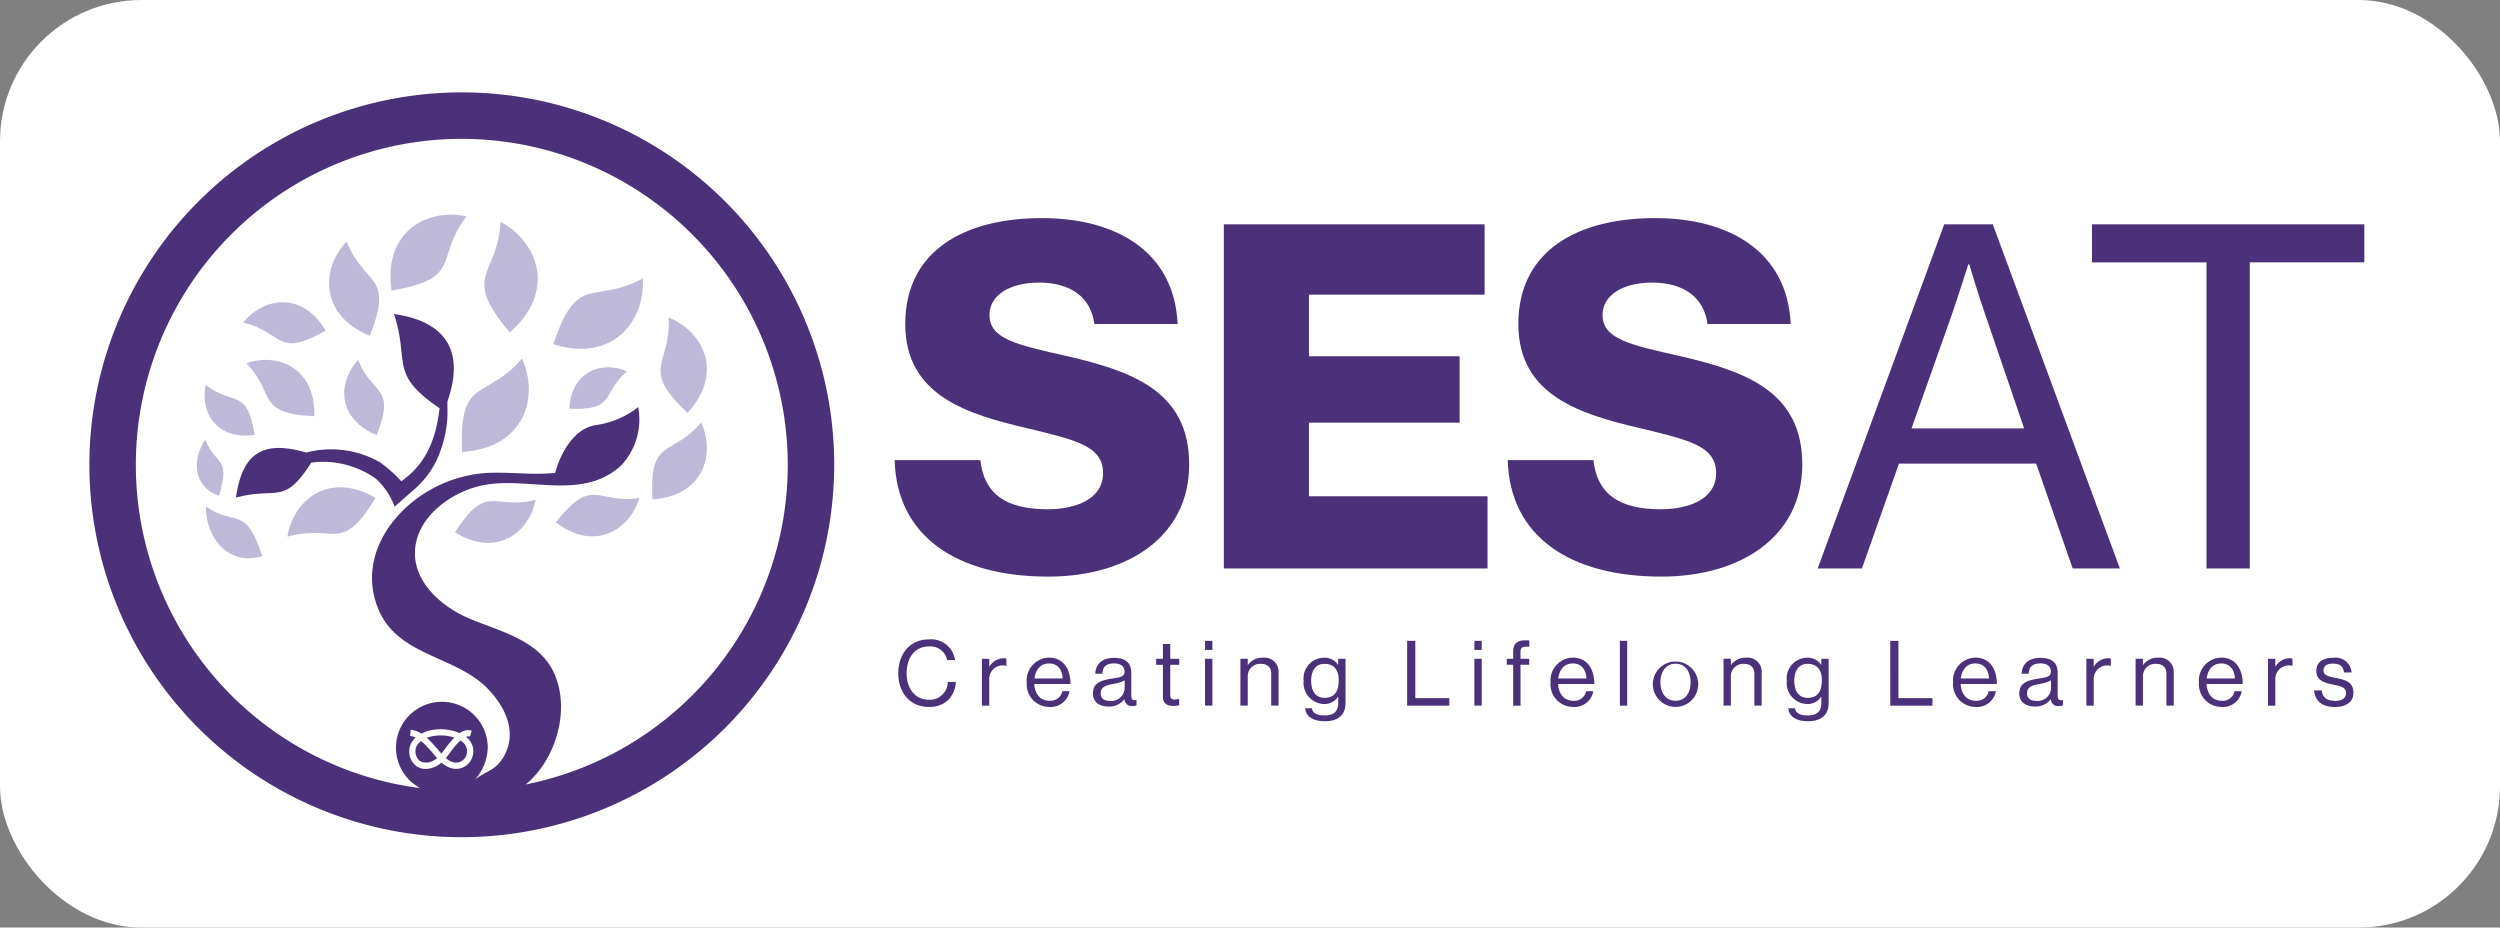 <svg id="Logo" xmlns="http://www.w3.org/2000/svg" xmlns:xlink="http://www.w3.org/1999/xlink" width="283" height="105" viewBox="0 0 283 105">
  <rect x="0" y="0" width="283" height="105" fill="#808080" stroke="none"/>
  <defs>
    <clipPath id="clip-path">
      <rect id="Rectangle_12545" data-name="Rectangle 12545" width="261.421" height="84.336" fill="none"/>
    </clipPath>
  </defs>
  <rect id="Rectangle_12537" data-name="Rectangle 12537" width="283" height="105" rx="16" fill="#fff"/>
  <g id="Group_12022" data-name="Group 12022" transform="translate(10.12 10.458)">
    <g id="Group_12021" data-name="Group 12021" clip-path="url(#clip-path)">
      <path id="Path_6202" data-name="Path 6202" d="M225.431,62.594h9.7c.436,3.922,3,5.557,7.627,5.557,3.159,0,6.264-1.144,6.264-4.086,0-3.105-3.159-3.759-8.5-5.066-6.755-1.579-13.891-3.649-13.891-11.821,0-8.335,6.755-11.985,15.471-11.985,8.443,0,14.981,3.814,15.362,11.985h-9.424c-.382-3-2.67-4.685-6.265-4.685-3.378,0-5.611,1.471-5.611,3.649,0,2.724,3,3.378,8.825,4.685,7.245,1.689,13.782,3.923,13.782,12.257,0,8.171-6.973,12.693-15.961,12.693-10.351,0-17.16-4.576-17.378-13.183" transform="translate(-134.275 -20.962)" fill="#4a317a"/>
      <path id="Path_6203" data-name="Path 6203" d="M317.577,36.944H347.1V44.9H327.219v6.973H344.27v7.517H327.219v8.335H347.43v8.171H317.577Z" transform="translate(-189.161 -22.005)" fill="#4a317a"/>
      <path id="Path_6204" data-name="Path 6204" d="M397.059,62.594h9.7c.436,3.922,3,5.557,7.627,5.557,3.16,0,6.265-1.144,6.265-4.086,0-3.105-3.159-3.759-8.5-5.066-6.755-1.579-13.891-3.649-13.891-11.821,0-8.335,6.755-11.985,15.471-11.985,8.443,0,14.98,3.814,15.362,11.985h-9.424c-.381-3-2.669-4.685-6.265-4.685-3.378,0-5.611,1.471-5.611,3.649,0,2.724,3,3.378,8.825,4.685,7.245,1.689,13.783,3.923,13.783,12.257,0,8.171-6.973,12.693-15.961,12.693-10.35,0-17.16-4.576-17.378-13.183" transform="translate(-236.504 -20.962)" fill="#4a317a"/>
      <path id="Path_6205" data-name="Path 6205" d="M498.146,36.945h5.5L518.03,75.9h-5.338l-4.14-11.876H493.026L488.831,75.9h-5.012Zm-3.7,23.1h12.747l-4.467-13.074c-.763-2.179-1.743-5.5-1.743-5.5h-.109s-1.035,3.268-1.8,5.5Z" transform="translate(-288.181 -22.006)" fill="#4a317a"/>
      <path id="Path_6206" data-name="Path 6206" d="M560.607,36.944H591.44v4.3H578.475V75.895h-4.9V41.248H560.607Z" transform="translate(-333.919 -22.005)" fill="#4a317a"/>
      <path id="Path_6207" data-name="Path 6207" d="M226.446,156.961c0-2.155,1.293-3.828,3.478-3.828a2.72,2.72,0,0,1,2.945,2.34h-.9a1.913,1.913,0,0,0-2.063-1.539c-1.611,0-2.514,1.3-2.514,3.027,0,1.8,1,3.006,2.524,3.006a2.034,2.034,0,0,0,2.134-2.021h.913a3.118,3.118,0,0,1-.882,2.062,3.042,3.042,0,0,1-2.2.77c-2.082,0-3.437-1.59-3.437-3.817" transform="translate(-134.88 -91.212)" fill="#4a317a"/>
      <path id="Path_6208" data-name="Path 6208" d="M250.693,159.356h.021a1.882,1.882,0,0,1,1.58-.944.8.8,0,0,1,.339.061v.8H252.6a1,1,0,0,0-.37-.051,1.529,1.529,0,0,0-1.539,1.611v2.945h-.831v-5.305h.831Z" transform="translate(-148.827 -94.356)" fill="#4a317a"/>
      <path id="Path_6209" data-name="Path 6209" d="M262.395,161.025a2.589,2.589,0,0,1,2.514-2.791c1.59,0,2.442,1.231,2.442,2.986h-4.1c.061,1.077.647,1.9,1.714,1.9a1.375,1.375,0,0,0,1.467-1.087h.811a2.158,2.158,0,0,1-2.278,1.785,2.562,2.562,0,0,1-2.565-2.791m.872-.431h3.191c-.051-1.057-.6-1.7-1.549-1.7-.985,0-1.519.739-1.642,1.7" transform="translate(-156.292 -94.25)" fill="#4a317a"/>
      <path id="Path_6210" data-name="Path 6210" d="M284.511,162.98h-.01a2.132,2.132,0,0,1-1.765.841c-1.006,0-1.8-.472-1.8-1.478,0-1.251.985-1.508,2.309-1.713.749-.113,1.273-.185,1.273-.759,0-.6-.431-.934-1.19-.934-.862,0-1.293.37-1.324,1.17h-.8c.031-1.026.708-1.8,2.114-1.8,1.129,0,1.96.421,1.96,1.683v2.524c0,.431.1.667.564.564h.031v.606a1.139,1.139,0,0,1-.451.082.816.816,0,0,1-.913-.79m.021-1.221v-.9a3.819,3.819,0,0,1-1.211.39c-.831.154-1.5.3-1.5,1.078,0,.708.554.862,1.1.862a1.5,1.5,0,0,0,1.611-1.426" transform="translate(-167.339 -94.296)" fill="#4a317a"/>
      <path id="Path_6211" data-name="Path 6211" d="M298.624,156.1h.769v-1.672h.831V156.1h1.026v.677h-1.026v3.448c0,.369.2.493.534.493a1.577,1.577,0,0,0,.441-.072h.031v.719a3.25,3.25,0,0,1-.667.072c-.677,0-1.17-.277-1.17-1.026v-3.632h-.769Z" transform="translate(-177.872 -91.983)" fill="#4a317a"/>
      <path id="Path_6212" data-name="Path 6212" d="M312.323,153.54h.831v1.026h-.831Zm0,2.031h.831v5.3h-.831Z" transform="translate(-186.032 -91.454)" fill="#4a317a"/>
      <path id="Path_6213" data-name="Path 6213" d="M323.048,159.081h.021a1.988,1.988,0,0,1,1.683-.821,1.594,1.594,0,0,1,1.786,1.7v3.725h-.831v-3.653c0-.687-.451-1.078-1.2-1.078a1.4,1.4,0,0,0-1.457,1.467v3.263h-.831v-5.305h.831Z" transform="translate(-191.925 -94.266)" fill="#4a317a"/>
      <path id="Path_6214" data-name="Path 6214" d="M340.091,163.986h.77c.082.585.636.81,1.457.81.975,0,1.519-.441,1.519-1.365v-.749h-.021a1.81,1.81,0,0,1-1.57.821,2.383,2.383,0,0,1-2.319-2.627,2.351,2.351,0,0,1,2.267-2.617,1.837,1.837,0,0,1,1.621.8h.021v-.677h.831V163.4c0,1.4-.923,2.052-2.329,2.052-1.375,0-2.155-.554-2.247-1.467m3.807-3.15c0-1.159-.493-1.878-1.621-1.878-1,0-1.5.78-1.5,1.929s.523,1.919,1.509,1.919c1.221,0,1.611-.851,1.611-1.97" transform="translate(-202.474 -94.266)" fill="#4a317a"/>
      <path id="Path_6215" data-name="Path 6215" d="M368.9,153.54h.924v6.485h3.848v.852H368.9Z" transform="translate(-219.731 -91.454)" fill="#4a317a"/>
      <path id="Path_6216" data-name="Path 6216" d="M387.724,153.54h.831v1.026h-.831Zm0,2.031h.831v5.3h-.831Z" transform="translate(-230.943 -91.454)" fill="#4a317a"/>
      <path id="Path_6217" data-name="Path 6217" d="M396.781,155.48h.729v-.852c0-.913.523-1.242,1.405-1.242.175,0,.308.01.421.021v.708c-.144-.01-.185-.01-.267-.01-.533,0-.729.133-.729.564v.811h.985v.677h-.985v4.628h-.831v-4.628h-.729Z" transform="translate(-236.338 -91.363)" fill="#4a317a"/>
      <path id="Path_6218" data-name="Path 6218" d="M409.035,161.025a2.589,2.589,0,0,1,2.514-2.791c1.59,0,2.442,1.231,2.442,2.986h-4.1c.062,1.077.647,1.9,1.714,1.9a1.374,1.374,0,0,0,1.467-1.087h.811a2.158,2.158,0,0,1-2.278,1.785,2.562,2.562,0,0,1-2.565-2.791m.872-.431H413.1c-.051-1.057-.6-1.7-1.549-1.7-.985,0-1.519.739-1.642,1.7" transform="translate(-243.637 -94.25)" fill="#4a317a"/>
      <rect id="Rectangle_12544" data-name="Rectangle 12544" width="0.831" height="7.337" transform="translate(173.246 62.086)" fill="#4a317a"/>
      <path id="Path_6219" data-name="Path 6219" d="M437.7,161.025a2.57,2.57,0,1,1,2.565,2.791,2.585,2.585,0,0,1-2.565-2.791m4.268,0c0-1.17-.575-2.1-1.7-2.1s-1.714.934-1.714,2.1.585,2.093,1.714,2.093,1.7-.924,1.7-2.093" transform="translate(-260.713 -94.25)" fill="#4a317a"/>
      <path id="Path_6220" data-name="Path 6220" d="M458.3,159.081h.021A1.987,1.987,0,0,1,460,158.26a1.594,1.594,0,0,1,1.786,1.7v3.725h-.831v-3.653c0-.687-.451-1.078-1.2-1.078a1.4,1.4,0,0,0-1.457,1.467v3.263h-.832v-5.305h.832Z" transform="translate(-272.484 -94.266)" fill="#4a317a"/>
      <path id="Path_6221" data-name="Path 6221" d="M475.339,163.986h.77c.082.585.636.81,1.457.81.974,0,1.519-.441,1.519-1.365v-.749h-.021a1.81,1.81,0,0,1-1.57.821,2.383,2.383,0,0,1-2.319-2.627,2.351,2.351,0,0,1,2.267-2.617,1.837,1.837,0,0,1,1.621.8h.021v-.677h.831V163.4c0,1.4-.923,2.052-2.329,2.052-1.375,0-2.155-.554-2.247-1.467m3.807-3.15c0-1.159-.493-1.878-1.622-1.878-1,0-1.5.78-1.5,1.929s.523,1.919,1.509,1.919c1.221,0,1.611-.851,1.611-1.97" transform="translate(-283.032 -94.266)" fill="#4a317a"/>
      <path id="Path_6222" data-name="Path 6222" d="M504.148,153.54h.924v6.485h3.848v.852h-4.771Z" transform="translate(-300.29 -91.454)" fill="#4a317a"/>
      <path id="Path_6223" data-name="Path 6223" d="M521.729,161.025a2.589,2.589,0,0,1,2.514-2.791c1.59,0,2.442,1.231,2.442,2.986h-4.1c.062,1.077.647,1.9,1.714,1.9a1.374,1.374,0,0,0,1.467-1.087h.811a2.158,2.158,0,0,1-2.278,1.785,2.562,2.562,0,0,1-2.565-2.791m.872-.431h3.191c-.051-1.057-.6-1.7-1.549-1.7-.985,0-1.519.739-1.642,1.7" transform="translate(-310.762 -94.25)" fill="#4a317a"/>
      <path id="Path_6224" data-name="Path 6224" d="M543.845,162.98h-.01a2.131,2.131,0,0,1-1.765.841c-1.006,0-1.8-.472-1.8-1.478,0-1.251.985-1.508,2.308-1.713.749-.113,1.273-.185,1.273-.759,0-.6-.431-.934-1.19-.934-.862,0-1.293.37-1.323,1.17h-.8c.031-1.026.708-1.8,2.114-1.8,1.129,0,1.96.421,1.96,1.683v2.524c0,.431.1.667.564.564h.031v.606a1.141,1.141,0,0,1-.451.082.816.816,0,0,1-.914-.79m.021-1.221v-.9a3.82,3.82,0,0,1-1.211.39c-.831.154-1.5.3-1.5,1.078,0,.708.554.862,1.1.862a1.5,1.5,0,0,0,1.61-1.426" transform="translate(-321.808 -94.296)" fill="#4a317a"/>
      <path id="Path_6225" data-name="Path 6225" d="M559.879,159.356h.02a1.882,1.882,0,0,1,1.58-.944.8.8,0,0,1,.339.061v.8h-.031a1,1,0,0,0-.369-.051,1.529,1.529,0,0,0-1.539,1.611v2.945h-.832v-5.305h.832Z" transform="translate(-332.99 -94.356)" fill="#4a317a"/>
      <path id="Path_6226" data-name="Path 6226" d="M573.655,159.081h.021a1.988,1.988,0,0,1,1.682-.821,1.594,1.594,0,0,1,1.786,1.7v3.725h-.831v-3.653c0-.687-.451-1.078-1.2-1.078a1.4,1.4,0,0,0-1.457,1.467v3.263h-.831v-5.305h.831Z" transform="translate(-341.196 -94.266)" fill="#4a317a"/>
      <path id="Path_6227" data-name="Path 6227" d="M590.559,161.025a2.589,2.589,0,0,1,2.514-2.791c1.59,0,2.442,1.231,2.442,2.986h-4.1c.062,1.077.647,1.9,1.714,1.9a1.374,1.374,0,0,0,1.467-1.087h.811a2.158,2.158,0,0,1-2.278,1.785,2.562,2.562,0,0,1-2.565-2.791m.872-.431h3.191c-.051-1.057-.6-1.7-1.549-1.7-.985,0-1.519.739-1.642,1.7" transform="translate(-351.759 -94.25)" fill="#4a317a"/>
      <path id="Path_6228" data-name="Path 6228" d="M610.72,159.356h.021a1.882,1.882,0,0,1,1.58-.944.8.8,0,0,1,.339.061v.8h-.031a1,1,0,0,0-.369-.051,1.529,1.529,0,0,0-1.539,1.611v2.945h-.831v-5.305h.831Z" transform="translate(-363.273 -94.356)" fill="#4a317a"/>
      <path id="Path_6229" data-name="Path 6229" d="M622.829,161.979h.851c.113.923.729,1.18,1.519,1.18.873,0,1.231-.38,1.231-.872,0-.6-.41-.749-1.385-.954-1.046-.216-1.98-.431-1.98-1.59,0-.883.677-1.457,1.909-1.457a1.809,1.809,0,0,1,2.083,1.663H626.2c-.082-.7-.462-1.006-1.252-1.006-.759,0-1.067.339-1.067.759,0,.575.513.687,1.427.872,1.067.216,1.96.452,1.96,1.672,0,1.068-.872,1.611-2.093,1.611-1.457,0-2.268-.688-2.35-1.878" transform="translate(-370.981 -94.281)" fill="#4a317a"/>
      <path id="Path_6230" data-name="Path 6230" d="M55.432,116.139c5.289-1.505,6.107,2.057,9.978-4.4-5.315-3.077-9.336.3-9.978,4.4" transform="translate(-33.017 -65.843)" fill="#beb9d9"/>
      <path id="Path_6231" data-name="Path 6231" d="M43.92,75.262c3.431,3.53.97,5.687,7.7,6,.17-5.5-4.2-7.231-7.7-6" transform="translate(-26.16 -44.604)" fill="#beb9d9"/>
      <path id="Path_6232" data-name="Path 6232" d="M72.911,74.92c1.639,4.1,4.3,2.872,2.1,8.5-4.564-1.869-4.389-6.082-2.1-8.5" transform="translate(-42.491 -44.625)" fill="#beb9d9"/>
      <path id="Path_6233" data-name="Path 6233" d="M111.068,74.511c-4.122,4.81-7.173,1.91-6.78,10.576,7.061-.427,8.773-6.23,6.78-10.576" transform="translate(-62.098 -44.382)" fill="#beb9d9"/>
      <path id="Path_6234" data-name="Path 6234" d="M140.873,77.413c-2.958,2.562-1.156,4.437-6.511,4.224.24-4.364,3.82-5.441,6.511-4.224" transform="translate(-80.031 -45.832)" fill="#beb9d9"/>
      <path id="Path_6235" data-name="Path 6235" d="M140.031,113.02c-4.915.717-5.222-2.57-9.457,2.752,4.391,3.389,8.394.843,9.457-2.752" transform="translate(-77.775 -67.107)" fill="#beb9d9"/>
      <path id="Path_6236" data-name="Path 6236" d="M112.394,36.238c-.352,6.325-4.537,5.875,1.039,12.519,5.349-4.629,3.184-10.278-1.039-12.519" transform="translate(-65.852 -21.585)" fill="#beb9d9"/>
      <path id="Path_6237" data-name="Path 6237" d="M140,52.1c-5.573,3.01-7.38-.792-10.124,7.437C136.618,61.674,140.3,56.872,140,52.1" transform="translate(-77.358 -31.033)" fill="#beb9d9"/>
      <path id="Path_6238" data-name="Path 6238" d="M160.781,63.02c.32,5.542-3.368,5.564,2.145,10.8,4.2-4.56,1.754-9.264-2.145-10.8" transform="translate(-95.223 -37.537)" fill="#beb9d9"/>
      <path id="Path_6239" data-name="Path 6239" d="M92.892,34.436c-3.655,4.775-.36,7.036-8.484,8.378-1-6.64,4.055-9.373,8.484-8.378" transform="translate(-50.201 -20.393)" fill="#beb9d9"/>
      <path id="Path_6240" data-name="Path 6240" d="M69.083,41.722c2.06,5.154,5.41,3.611,2.636,10.688-5.737-2.349-5.517-7.646-2.636-10.688" transform="translate(-39.97 -24.851)" fill="#beb9d9"/>
      <path id="Path_6241" data-name="Path 6241" d="M43.073,61.047c4.6,1.1,3.711,4.109,9.327.9-2.689-4.541-7.122-3.7-9.327-.9" transform="translate(-25.656 -34.988)" fill="#beb9d9"/>
      <path id="Path_6242" data-name="Path 6242" d="M32.365,81.9c3.16,2.438,4.67.257,5.541,5.653-4.411.644-6.212-2.717-5.541-5.653" transform="translate(-19.197 -48.78)" fill="#beb9d9"/>
      <path id="Path_6243" data-name="Path 6243" d="M111.476,114.065c-4.82,1.2-5.45-2.042-9.139,3.672,4.7,2.938,8.436.01,9.139-3.672" transform="translate(-60.956 -67.941)" fill="#beb9d9"/>
      <path id="Path_6244" data-name="Path 6244" d="M163.074,92.421c-3.363,3.961-5.876,1.594-5.521,8.7,5.79-.376,7.173-5.143,5.521-8.7" transform="translate(-93.825 -55.049)" fill="#beb9d9"/>
      <path id="Path_6245" data-name="Path 6245" d="M60.949,82.133c.154-.138.315-.269.464-.414a11.206,11.206,0,0,0,.872-.9,10.326,10.326,0,0,0,1.377-2.05,13.7,13.7,0,0,0,1.267-4.546c.084-.775.022-1.507.039-2.276,2-5.714-.194-9.072-6.046-9.9,1.806,5.511-.641,6.722,5.154,10.66-.379,3.359-1.471,6.288-4.332,8.268a15.132,15.132,0,0,0-2.414-2.149,11.151,11.151,0,0,0-8.346-1.1c-4.9-1.428-7.236.037-7.955,5.1,4.694-1.265,5.387.963,8.529-3.96a10.291,10.291,0,0,1,7.308,1.821,7.912,7.912,0,0,1,2.121,3.166" transform="translate(-24.439 -36.956)" fill="#4a317a"/>
      <path id="Path_6246" data-name="Path 6246" d="M97.6,180.263a4.891,4.891,0,0,0-2.626-.13,3.4,3.4,0,0,0-.478.156c.306.276.58.578.832.855l.051.055c.139.152.277.317.41.476.113.135.227.271.345.4.144-.176.282-.364.423-.556.154-.211.315-.43.487-.635.151-.18.339-.4.556-.624" transform="translate(-56.288 -107.222)" fill="#4a317a"/>
      <path id="Path_6247" data-name="Path 6247" d="M101.64,181.578q-.1-.078-.208-.146a7.689,7.689,0,0,0-.688.744c-.165.2-.311.4-.466.608s-.318.434-.492.642a2.128,2.128,0,0,0,.865.478,1.2,1.2,0,0,0,.935-.15,1.27,1.27,0,0,0,.566-.809,1.312,1.312,0,0,0-.512-1.367" transform="translate(-59.436 -108.068)" fill="#4a317a"/>
      <path id="Path_6248" data-name="Path 6248" d="M92.94,182.62l-.051-.056a9.394,9.394,0,0,0-.965-.963,2.479,2.479,0,0,0-.224.187,1.279,1.279,0,0,0-.425,1,1.365,1.365,0,0,0,.538,1.086,1.531,1.531,0,0,0,1.436-.036,2.2,2.2,0,0,0,.476-.307c-.137-.152-.267-.308-.393-.458s-.263-.313-.392-.455" transform="translate(-54.367 -108.168)" fill="#4a317a"/>
      <path id="Path_6249" data-name="Path 6249" d="M109.248,88.1a9.985,9.985,0,0,1-4.745,2.029c-2.477.343-4.005,3.07-4.662,5.425-2.907.235-4.363-.077-7.248-.023a14.886,14.886,0,0,0-7.222,2.133c-4.6,2.776-7.765,8.035-5.512,13.364,2.233,5.281,8.655,5.181,12.322,8.917,1.472,1.5,2.721,3.55,2.5,5.733a5.044,5.044,0,0,1-1.19,2.738c-.784.934-2.257,1.26-2.953,2.095a5.684,5.684,0,0,0,1.68-3.881,5.194,5.194,0,1,0-9.109,3.434,3.228,3.228,0,0,0,.551.543c3.3,2.632,8.488,3.163,12.04.83,3.983-2.615,5.993-8.7,4.078-13.111-1.682-3.879-6.2-4.825-9.717-6.324-3.092-1.318-6.392-4.177-6.064-7.871.34-3.83,4.375-6.6,7.882-7.224,5.131-.913,11.141,1.8,15.458-2.222a7.6,7.6,0,0,0,1.911-6.585m-19.6,40.661a1.9,1.9,0,0,1-1.478.236,2.836,2.836,0,0,1-1.186-.655,2.921,2.921,0,0,1-.677.444,2.693,2.693,0,0,1-1.133.273,1.746,1.746,0,0,1-1-.294,2.05,2.05,0,0,1-.843-1.647,1.982,1.982,0,0,1,.647-1.534c.027-.026.056-.052.085-.077a1.886,1.886,0,0,0-.632-.179l.064-.7a2.731,2.731,0,0,1,1.218.435,4.033,4.033,0,0,1,.936-.358,5.512,5.512,0,0,1,3.4.3,1.58,1.58,0,0,1,1.358-.289l-.2.675a.7.7,0,0,0-.456.032l.012.01a2.011,2.011,0,0,1,.768,2.071,1.981,1.981,0,0,1-.882,1.259" transform="translate(-47.124 -52.473)" fill="#4a317a"/>
      <path id="Path_6250" data-name="Path 6250" d="M42.156,84.312A42.157,42.157,0,1,1,84.313,42.156,42.2,42.2,0,0,1,42.156,84.312m0-79.054a36.9,36.9,0,1,0,36.9,36.9,36.939,36.939,0,0,0-36.9-36.9" transform="translate(0 0.001)" fill="#4a317a"/>
      <path id="Path_6251" data-name="Path 6251" d="M32.6,115.959c3.49,2.338,4.466-.22,6.4,5.613-4.035,1.182-6.431-2.315-6.4-5.613" transform="translate(-19.42 -69.07)" fill="#beb9d9"/>
      <path id="Path_6252" data-name="Path 6252" d="M31.025,97.226c1.166,3.005,2.905,1.826,1.558,6.346-3.057-1.032-3.026-4.284-1.558-6.346" transform="translate(-17.903 -57.912)" fill="#beb9d9"/>
    </g>
  </g>
</svg>
